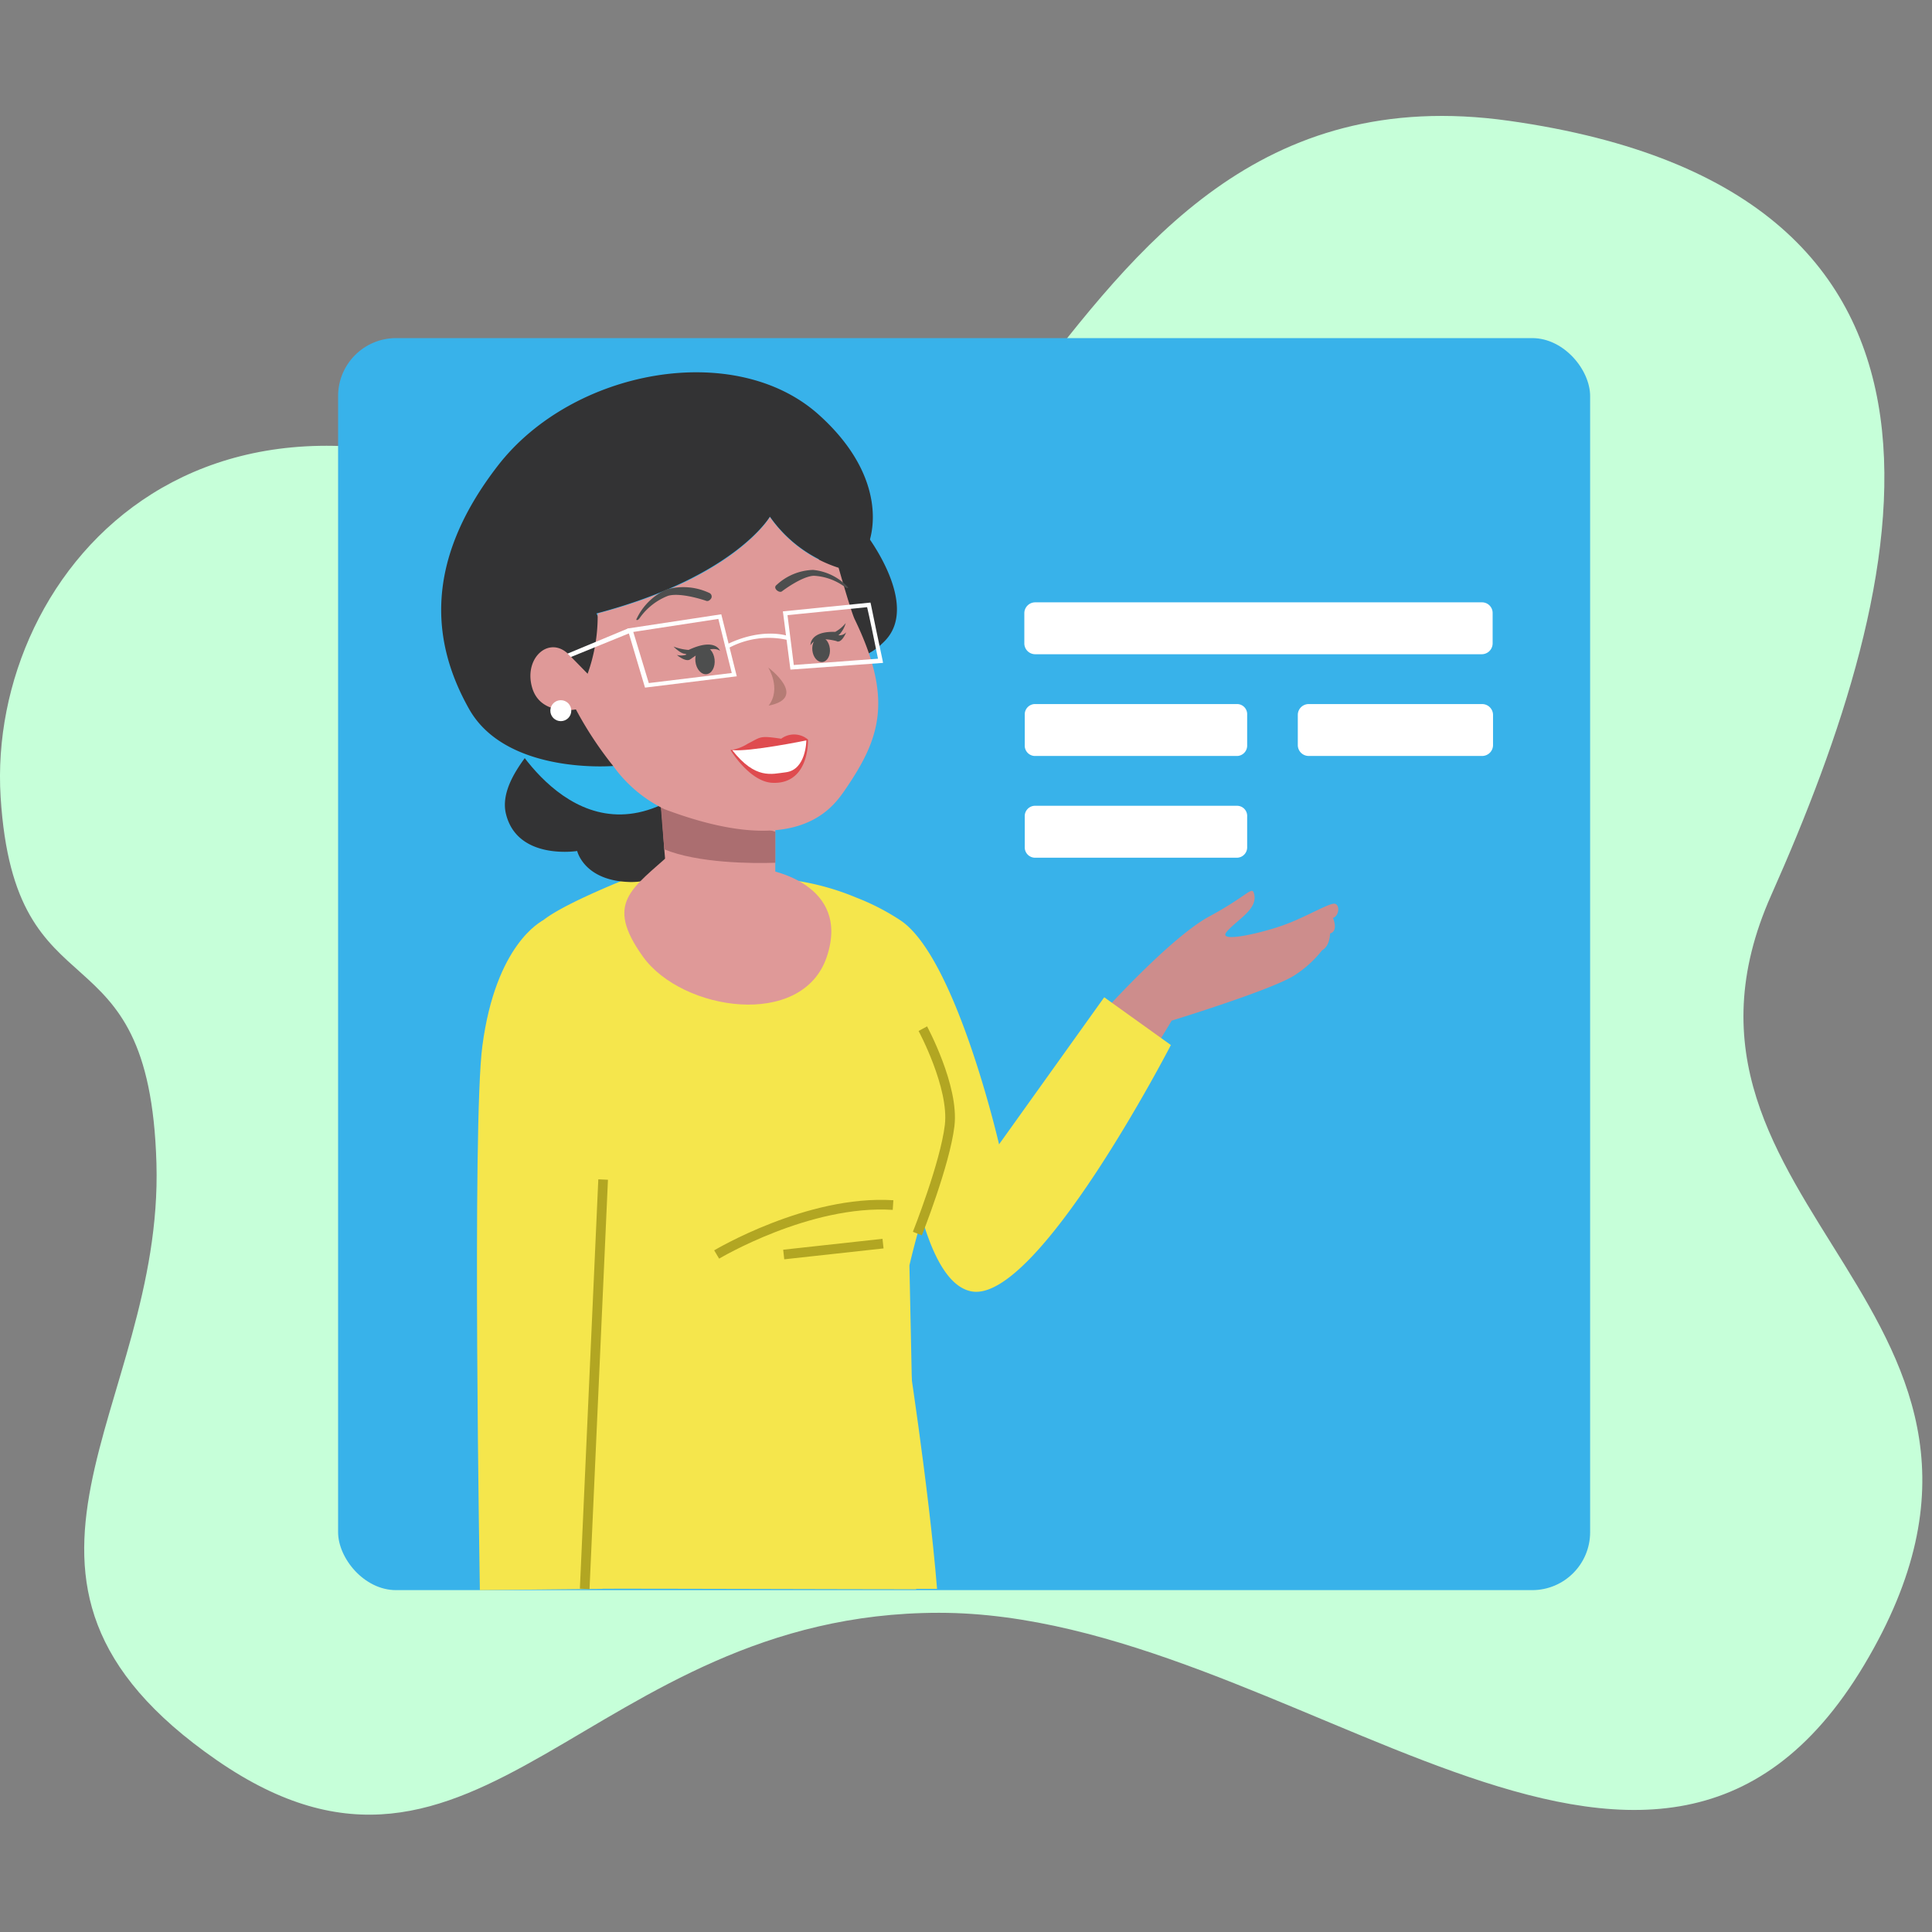 <svg xmlns="http://www.w3.org/2000/svg" width="200" height="200"><rect width="100%" height="100%" fill="#808080" stroke="none"/><defs><clipPath id="a"><path transform="translate(984 2295)" fill="#6770e7" stroke="#707070" d="M0 0h200v200H0z"/></clipPath></defs><g transform="translate(-984 -2295)" clip-path="url(#a)"><path d="M984.064 2377.5c-1.465-23.461 21.994-51.223 63.789-26.98s40.564-50.326 92.377-43.012 41.6 47.649 27.127 80.158 31.527 43.012 9.619 79.69-59.445-5.4-95.766-5.4-47.656 34.019-74.783 15.25-5.5-36.364-6.232-61.78-14.666-14.465-16.131-37.926Z" fill="#c6ffd9"/></g><g transform="translate(19849 9624)"><rect width="129.61" height="129.61" rx="6" transform="translate(-19814 -9589)" fill="#38b2ea"/><g fill="#fff"><path d="M-19720.886-9540.584h-21.042a1.073 1.073 0 0 0-.991 1.109v3.154a1.073 1.073 0 0 0 .991 1.109h21.043a1.074 1.074 0 0 0 .991-1.109v-3.154a1.047 1.047 0 0 0-.982-1.108ZM-19720.886-9551.115h-21.042a1.073 1.073 0 0 0-.991 1.109v3.154a1.073 1.073 0 0 0 .991 1.109h21.043a1.074 1.074 0 0 0 .991-1.109v-3.154a1.047 1.047 0 0 0-.982-1.109ZM-19695.553-9561.646h-46.3a1.129 1.129 0 0 0-1.109 1.109v3.154a1.127 1.127 0 0 0 1.109 1.109h46.261a1.129 1.129 0 0 0 1.109-1.109v-3.154a1.1 1.1 0 0 0-1.07-1.109ZM-19695.552-9551.115h-17.991a1.127 1.127 0 0 0-1.109 1.109v3.154a1.129 1.129 0 0 0 1.109 1.109h17.992a1.13 1.13 0 0 0 1.109-1.109v-3.154a1.129 1.129 0 0 0-1.11-1.109Z"/></g><g transform="translate(-19803.328 -9585.46)"><path d="M69.114 65.605s6.549-7.2 10.41-9.282 4.381-3.123 4.6-2.429c.52 1.648-1.648 2.692-2.776 3.988-1.172 1.3 3.73.131 5.982-.7s4.6-2.255 5.161-2.169.478 1.258-.174 1.475c0 0 .607 1.345-.3 1.605 0 0 0 1.3-.825 1.735a11.37 11.37 0 0 1-2.733 2.515c-2.082 1.475-12.839 4.772-12.839 4.772l-5.2 8.588s-5.639-3.6-5.466-3.774c.171-.078 4.16-6.324 4.16-6.324Z" fill="#cd8d8c"/><g fill="#f5e64c"><path d="m35.457 52.464 11.494 16.612.26.391s.864 24.375 7.678 25.675 20.648-25.5 20.648-25.5l-6.9-4.945L57.75 79.921S53.283 60.49 47.514 56.716a23.947 23.947 0 0 0-4.554-2.342 26.372 26.372 0 0 0-7.503-1.91Z"/><path d="M52.678 79.312a87.628 87.628 0 0 0-4.207 13.142l.7 33.528c-7.721 0-32.314-.087-32.747-.044.131-5.161-4.337-39.21-5.161-40.9-1.3-2.6-3.253-23.552-3.253-23.552a6.048 6.048 0 0 1 2.559-4.772c2.733-2.168 11.884-5.552 11.884-5.552l13.056 1.3 14.357 13.75s5.544 6.594 2.812 13.1Z"/><path d="m14.371 64.391 2.342 61.548-12.709.131s-.825-48.276.26-56.343c1.388-10.54 6.116-12.882 6.246-12.969 5.427-1.475 3.861 7.633 3.861 7.633ZM48.122 100.349s2.342 14.877 3.209 25.591H31.64l3.86-21.991Z"/></g><path d="M9.562 38.539c.131.434-3.643 3.9-2.862 7.156 1.171 4.858 7.378 3.86 7.378 3.86s.7 3.08 5.422 3.209 11.408-4.772 4.728-10.843a15.57 15.57 0 0 0-14.666-3.382ZM43.958 16.723s5.683 7.33 1.952 11.1c-3.689 3.774-6.68.391-6.767.043s-.043-9.239-.043-9.239Z" fill="#333334"/><path d="M33.809 51.509s8.631 1.388 6.116 8.978c-2.515 7.547-15.008 5.639-19.043 0s-1.085-7.027 3.036-10.8c4.166-3.774 9.891 1.822 9.891 1.822Z" fill="#df9998"/><path d="M6.657 36.848s6.81 13.75 17.653 7.114c7.85-4.815-9.8-6.289-9.8-6.289Z" fill="#32b7ec"/><path d="m22.445 40.796.217 3.123.216 2.342.217 3.123.391 4.6 11.1 1.258V44.571Z" fill="#df9998"/><path d="M34.027 14.944a13.868 13.868 0 0 0 7.114 5.248c1.994 2.039 7.85-6.9-2.039-15.788-8.674-7.807-25.5-4.728-33.225 5.248s-6.853 18.345-2.991 25.2 14.964 5.9 14.964 5.9 2.039-8.588-1.779-15.788c14.311-3.774 17.956-10.02 17.956-10.02Z" fill="#333334"/><path d="m22.662 43.918.173 2.342.26 3.123c3.47 1.432 9.109 1.475 11.494 1.388v-3.209Z" fill="#ab6e70"/><path d="M9.39 32.555c.825 3.08 4.554 2.342 4.554 2.342a37.994 37.994 0 0 0 3.86 5.855 14.123 14.123 0 0 0 5.292 4.468c13.446 5.075 17.176.216 18.651-1.908 3.6-5.248 5.161-9.282 1.041-17.783-.3-.651-1.128-3.47-1.648-5.292a13.867 13.867 0 0 1-7.114-5.248s-3.6 6.246-17.826 9.976v.3a17.673 17.673 0 0 1-1.041 5.942l-1.952-1.994c-1.996-1.994-4.642.305-3.817 3.342Z" fill="#df9998"/><path d="M37.973 38.019a2.238 2.238 0 0 0-2.776-.087c-2.3-.347-2.082-.173-3.47.521a4.356 4.356 0 0 1-1.779.651s1.908 3.166 4.207 3.383c2.864.217 3.818-2.211 3.818-4.468Z" fill="#df4b4f"/><path d="M37.799 38.107s-5.942 1.214-7.677 1c2.429 3.08 4.077 2.473 5.552 2.3 2.125-.264 2.125-3.3 2.125-3.3Z" fill="#fff"/><path d="M33.853 30.559s4.207 3.123.044 3.947c1.344-1.779-.044-3.947-.044-3.947Z" fill="#b57c75"/><path d="m35.805 27.698.13-.391c-.13-.043-2.776-.954-6.549.954l.173.391a8.753 8.753 0 0 1 6.246-.954Z" fill="#fff"/><path d="m45.739 30.083-.044-.26c-.13-.564-1.171-5.552-1.214-5.812l-.044-.173-9.065.911.781 6.029Zm-1.648-5.769c.174.7.738 3.383 1.128 5.335l-8.718.651-.651-5.161ZM30.599 31.471l-1.605-6.42-9.716 1.475 1.821 6.116Zm-1.908-5.942 1.388 5.6-8.588 1.041-1.605-5.292Z" fill="#fff"/><path d="m13.423 29.475 6.289-2.559-.391-.391-6.246 2.6Z" fill="#fff"/><path d="M27.737 22.833a6.34 6.34 0 0 0-4.424-.347 6.237 6.237 0 0 0-3.123 3.123s.131.173.391-.216a6.414 6.414 0 0 1 2.906-2.255c1.345-.391 3.947.52 3.947.52s.26.131.52-.26a.4.4 0 0 0-.164-.539.338.338 0 0 0-.053-.026ZM34.721 22.014a5.789 5.789 0 0 1 3.774-1.557 5.67 5.67 0 0 1 3.643 1.822s-.044.173-.391-.087a5.915 5.915 0 0 0-3.166-1.128c-1.258.044-3.3 1.605-3.3 1.605s-.174.174-.52-.087c-.383-.351-.04-.568-.04-.568Z" fill="#4d4e4e"/><circle cx="1.085" cy="1.085" r="1.085" transform="translate(11.298 33.943)" fill="#fff"/><path d="M24.398 29.262s.867.738 1.345.478c.044-.044.087-.044.131-.087.478-.347 2.039-1.432 2.991-.825 0 0-.477-1.388-3.253-.087a5.6 5.6 0 0 1-1.561-.347c.044.044.7.7 1.128.738a.337.337 0 0 1 .217.087 1.725 1.725 0 0 1-.998.043ZM41.924 26.915s-.391 1-.867.954a.155.155 0 0 1-.131-.043c-.52-.13-2.168-.52-2.692.434 0 0-.131-1.475 2.559-1.388a3.786 3.786 0 0 0 1.085-.911 2.893 2.893 0 0 1-.607 1.128c-.044.043-.13.087-.13.131a.923.923 0 0 0 .783-.305Z" fill="#4d4e4e"/><ellipse cx=".998" cy="1.432" rx=".998" ry="1.432" transform="rotate(-6.402 268.04 -219.603)" fill="#4d4e4e"/><ellipse cx=".911" cy="1.301" rx=".911" ry="1.301" transform="rotate(-6.407 264.87 -328.207)" fill="#4d4e4e"/><g fill="none" stroke="#b2a622" stroke-miterlimit="10"><path d="m14.856 125.941 1.908-42.376M49.859 67.949s3.253 6.029 2.776 10.02-3.34 11.19-3.34 11.19M28.516 91.326s9.5-5.683 18.26-5.119M35.458 91.327l10.28-1.128"/></g></g></g></svg>